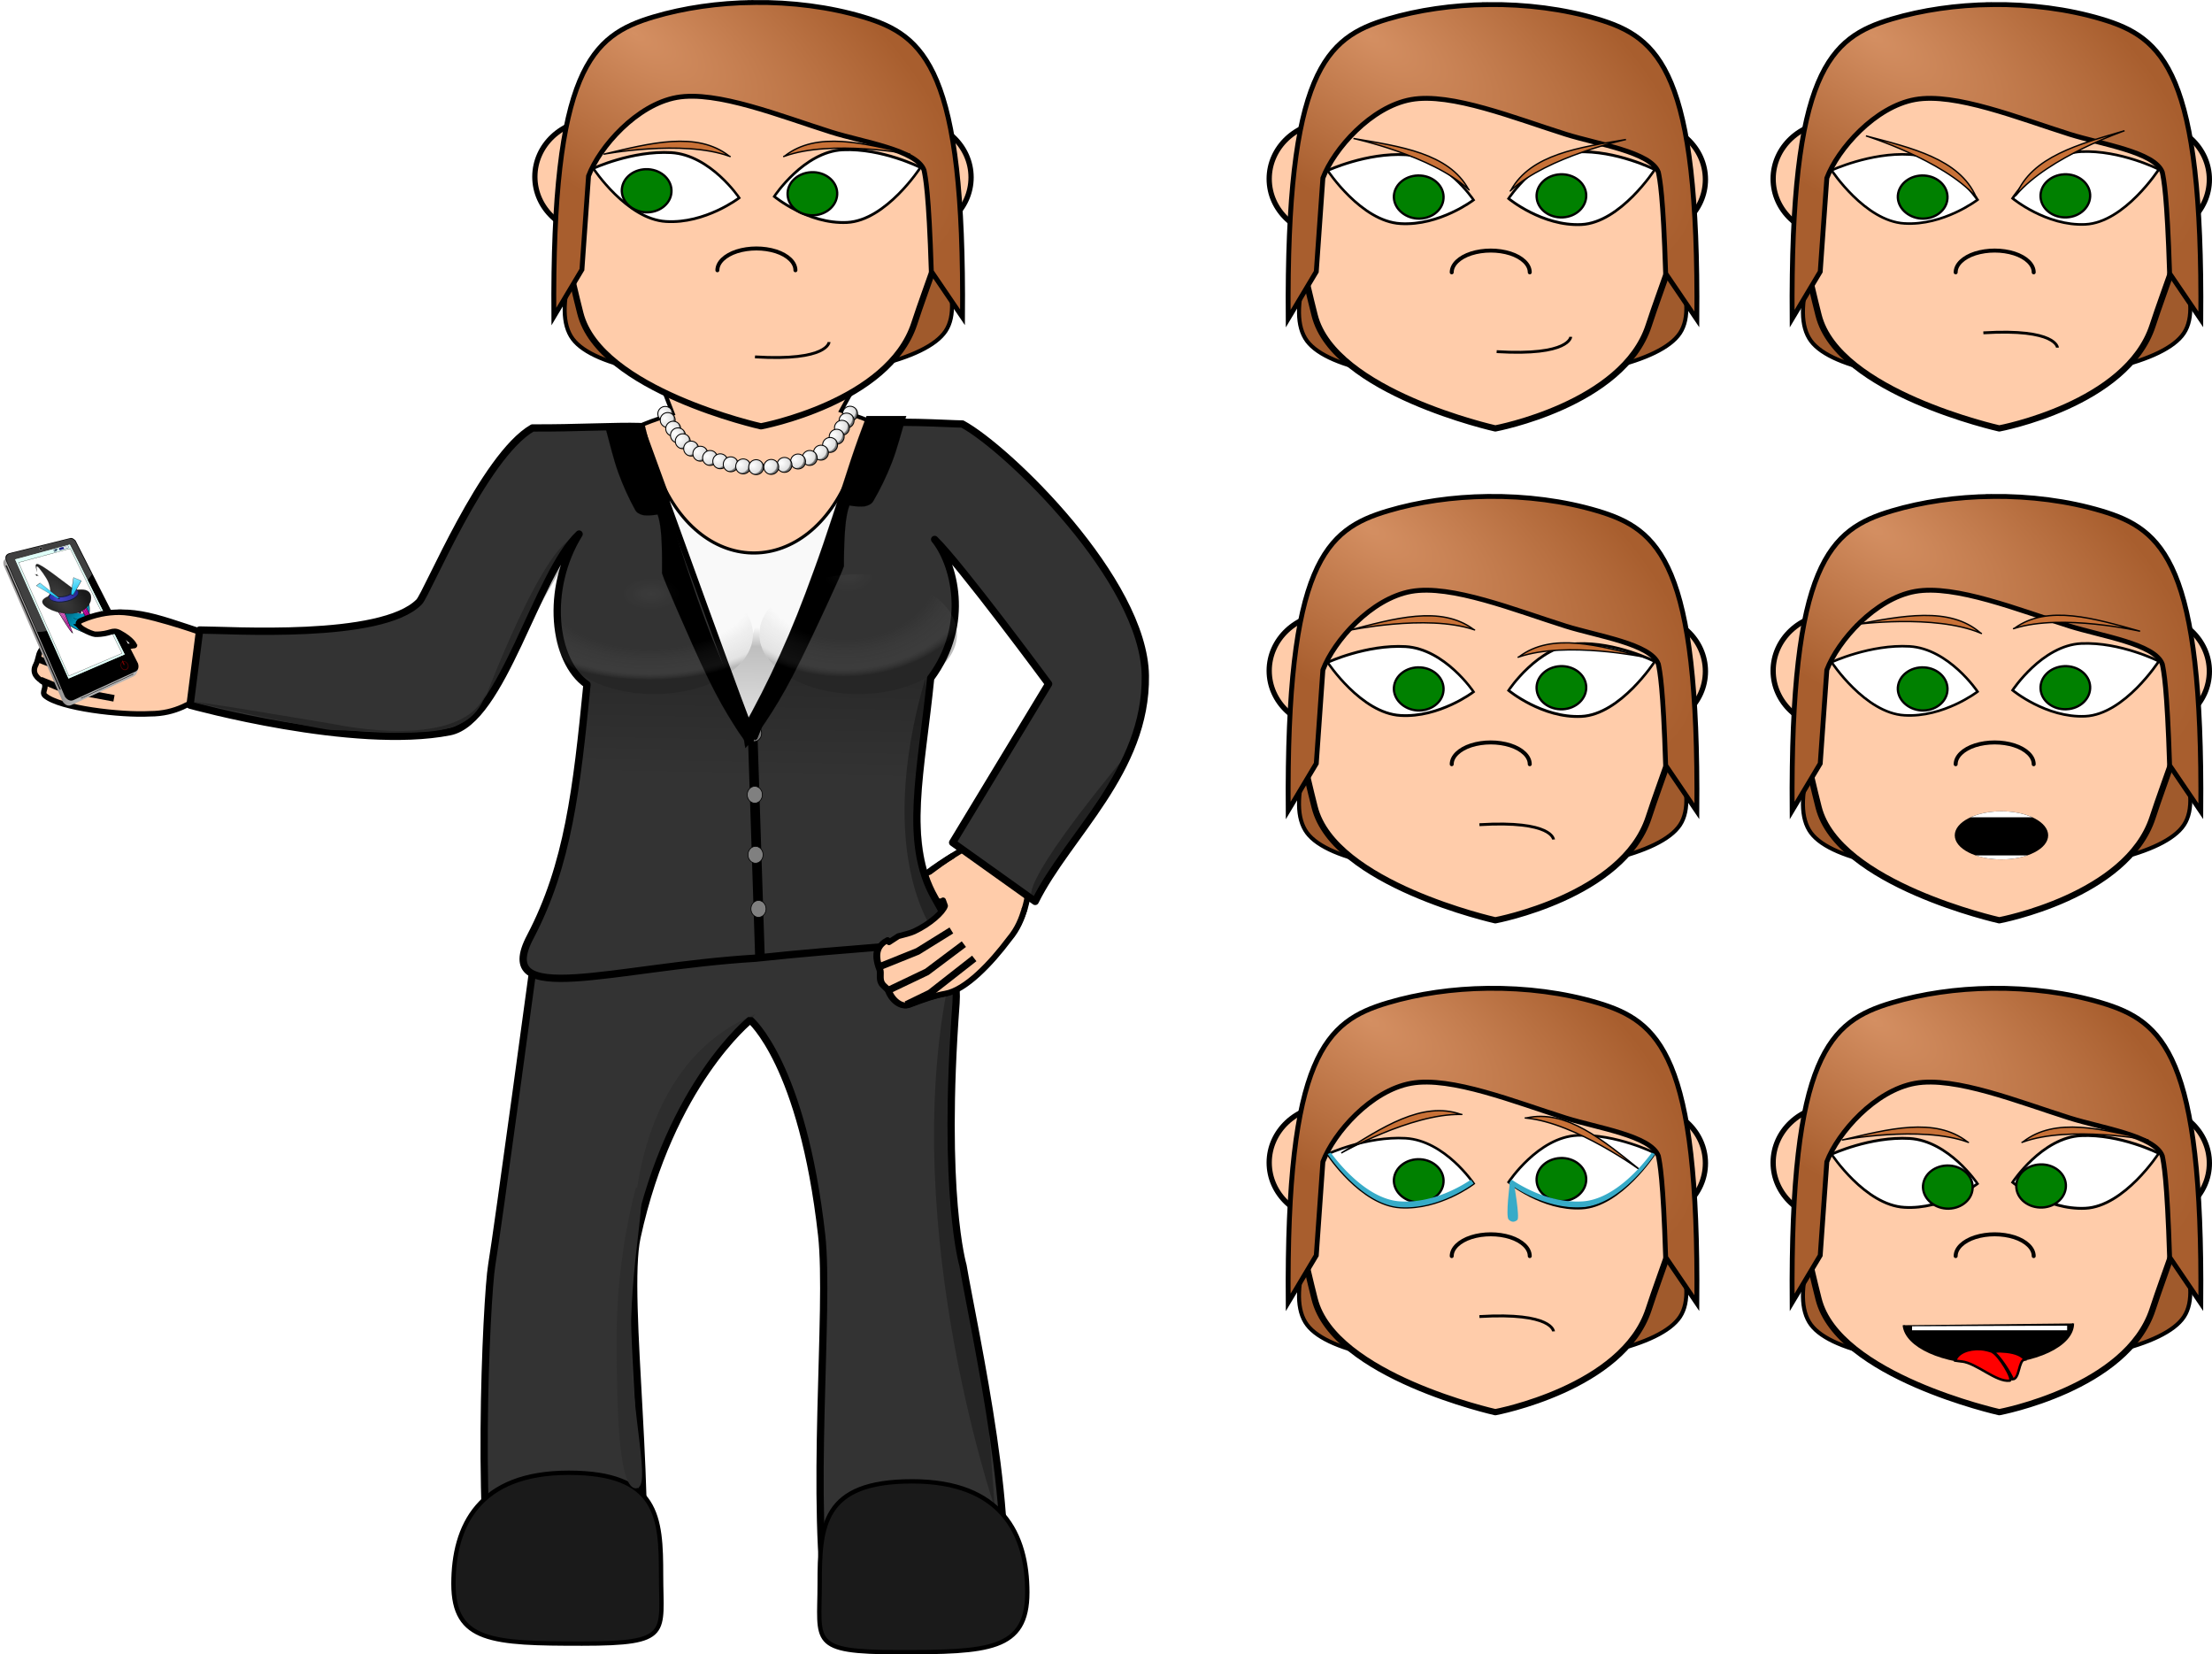 <svg xmlns="http://www.w3.org/2000/svg" xmlns:xlink="http://www.w3.org/1999/xlink" width="3541.561" height="2648.238" viewBox="0 0 3541.561 2648.239"><defs><radialGradient xlink:href="#d" id="G" gradientUnits="userSpaceOnUse" gradientTransform="matrix(.885 .016 -.016 .867 51.021 333.09)" cx="1427.842" cy="2201.997" fx="1427.842" fy="2201.997" r="17.018"/><radialGradient xlink:href="#k" id="af" gradientUnits="userSpaceOnUse" gradientTransform="matrix(1.527 .973 -.422 .663 2539.181 382.484)" cx="1061.859" cy="1520.744" fx="1061.859" fy="1520.744" r="331.161"/><radialGradient xlink:href="#k" id="ad" gradientUnits="userSpaceOnUse" gradientTransform="matrix(1.527 .973 -.422 .663 2539.181 -443.075)" cx="1061.859" cy="1520.744" fx="1061.859" fy="1520.744" r="331.161"/><radialGradient xlink:href="#k" id="ac" gradientUnits="userSpaceOnUse" gradientTransform="matrix(1.527 .973 -.422 .663 1509.298 1260.74)" cx="1061.859" cy="1520.744" fx="1061.859" fy="1520.744" r="331.161"/><radialGradient xlink:href="#k" id="ab" gradientUnits="userSpaceOnUse" gradientTransform="matrix(1.527 .973 -.422 .663 1509.298 434.936)" cx="1061.859" cy="1520.744" fx="1061.859" fy="1520.744" r="331.161"/><radialGradient xlink:href="#a" id="ag" cx="642.731" cy="895.624" fx="642.731" fy="895.624" r="75.482" gradientTransform="matrix(3.35 -.001 -.038 1.83 -1027.206 832.9)" gradientUnits="userSpaceOnUse"/><radialGradient xlink:href="#b" id="ah" gradientUnits="userSpaceOnUse" gradientTransform="matrix(2.921 -.126 .046 2.198 -506.345 584.411)" cx="641.71" cy="880.094" fx="641.71" fy="880.094" r="75.482"/><radialGradient xlink:href="#k" id="ae" gradientUnits="userSpaceOnUse" gradientTransform="matrix(1.527 .973 -.422 .663 1509.298 -466.805)" cx="1061.859" cy="1520.744" fx="1061.859" fy="1520.744" r="331.161"/><radialGradient xlink:href="#d" id="n" cx="1427.842" cy="2201.997" fx="1427.842" fy="2201.997" r="17.018" gradientUnits="userSpaceOnUse" gradientTransform="matrix(.885 .016 -.016 .867 177.311 247.904)"/><radialGradient xlink:href="#d" id="p" gradientUnits="userSpaceOnUse" gradientTransform="matrix(.885 .016 -.016 .867 164.26 270.448)" cx="1427.842" cy="2201.997" fx="1427.842" fy="2201.997" r="17.018"/><radialGradient xlink:href="#d" id="r" gradientUnits="userSpaceOnUse" gradientTransform="matrix(.885 .016 -.016 .867 145.237 297.938)" cx="1427.842" cy="2201.997" fx="1427.842" fy="2201.997" r="17.018"/><radialGradient xlink:href="#d" id="s" gradientUnits="userSpaceOnUse" gradientTransform="matrix(.885 .016 -.016 .867 130.652 310.265)" cx="1427.842" cy="2201.997" fx="1427.842" fy="2201.997" r="17.018"/><radialGradient xlink:href="#d" id="t" gradientUnits="userSpaceOnUse" gradientTransform="matrix(.885 .016 -.016 .867 112.636 318.73)" cx="1427.842" cy="2201.997" fx="1427.842" fy="2201.997" r="17.018"/><radialGradient xlink:href="#d" id="u" gradientUnits="userSpaceOnUse" gradientTransform="matrix(.885 .016 -.016 .867 93.976 324.422)" cx="1427.842" cy="2201.997" fx="1427.842" fy="2201.997" r="17.018"/><radialGradient xlink:href="#d" id="v" gradientUnits="userSpaceOnUse" gradientTransform="matrix(.885 .016 -.016 .867 72.241 329.855)" cx="1427.842" cy="2201.997" fx="1427.842" fy="2201.997" r="17.018"/><radialGradient xlink:href="#d" id="C" gradientUnits="userSpaceOnUse" gradientTransform="matrix(.885 .016 -.016 .867 -30.57 324.07)" cx="1427.842" cy="2201.997" fx="1427.842" fy="2201.997" r="17.018"/><radialGradient xlink:href="#d" id="B" gradientUnits="userSpaceOnUse" gradientTransform="matrix(.885 .016 -.016 .867 -46.92 318.755)" cx="1427.842" cy="2201.997" fx="1427.842" fy="2201.997" r="17.018"/><radialGradient xlink:href="#d" id="A" gradientUnits="userSpaceOnUse" gradientTransform="matrix(.885 .016 -.016 .867 -62.46 311.933)" cx="1427.842" cy="2201.997" fx="1427.842" fy="2201.997" r="17.018"/><radialGradient xlink:href="#d" id="z" gradientUnits="userSpaceOnUse" gradientTransform="matrix(.885 .016 -.016 .867 -77.217 303.732)" cx="1427.842" cy="2201.997" fx="1427.842" fy="2201.997" r="17.018"/><radialGradient xlink:href="#d" id="x" gradientUnits="userSpaceOnUse" gradientTransform="matrix(.885 .016 -.016 .867 -98.343 282.563)" cx="1427.842" cy="2201.997" fx="1427.842" fy="2201.997" r="17.018"/><radialGradient xlink:href="#d" id="m" gradientUnits="userSpaceOnUse" gradientTransform="matrix(.885 .016 -.016 .867 -114.735 258.063)" cx="1427.842" cy="2201.997" fx="1427.842" fy="2201.997" r="17.018"/><radialGradient xlink:href="#d" id="l" gradientUnits="userSpaceOnUse" gradientTransform="matrix(.885 .016 -.016 .867 -118.584 248.196)" cx="1427.842" cy="2201.997" fx="1427.842" fy="2201.997" r="17.018"/><radialGradient xlink:href="#d" id="o" gradientUnits="userSpaceOnUse" gradientTransform="matrix(.885 .016 -.016 .867 171.675 258.88)" cx="1427.842" cy="2201.997" fx="1427.842" fy="2201.997" r="17.018"/><radialGradient xlink:href="#d" id="q" gradientUnits="userSpaceOnUse" gradientTransform="matrix(.885 .016 -.016 .867 155.838 284.758)" cx="1427.842" cy="2201.997" fx="1427.842" fy="2201.997" r="17.018"/><radialGradient xlink:href="#d" id="w" gradientUnits="userSpaceOnUse" gradientTransform="matrix(.885 .016 -.016 .867 -105.926 271.906)" cx="1427.842" cy="2201.997" fx="1427.842" fy="2201.997" r="17.018"/><radialGradient xlink:href="#d" id="y" gradientUnits="userSpaceOnUse" gradientTransform="matrix(.885 .016 -.016 .867 -90.582 292.002)" cx="1427.842" cy="2201.997" fx="1427.842" fy="2201.997" r="17.018"/><radialGradient xlink:href="#d" id="D" gradientUnits="userSpaceOnUse" gradientTransform="matrix(.885 .016 -.016 .867 -13.79 328.895)" cx="1427.842" cy="2201.997" fx="1427.842" fy="2201.997" r="17.018"/><radialGradient xlink:href="#d" id="E" gradientUnits="userSpaceOnUse" gradientTransform="matrix(.885 .016 -.016 .867 6.135 332.25)" cx="1427.842" cy="2201.997" fx="1427.842" fy="2201.997" r="17.018"/><radialGradient xlink:href="#d" id="F" gradientUnits="userSpaceOnUse" gradientTransform="matrix(.885 .016 -.016 .867 26.9 333.51)" cx="1427.842" cy="2201.997" fx="1427.842" fy="2201.997" r="17.018"/><radialGradient xlink:href="#k" id="aa" gradientUnits="userSpaceOnUse" gradientTransform="matrix(1.527 .973 -.422 .663 2498.334 1259.828)" cx="1061.859" cy="1520.744" fx="1061.859" fy="1520.744" r="331.161"/><radialGradient xlink:href="#k" id="H" cx="1061.859" cy="1520.744" fx="1061.859" fy="1520.744" r="331.161" gradientTransform="matrix(1.527 .973 -.422 .663 86.383 -466.805)" gradientUnits="userSpaceOnUse"/><radialGradient xlink:href="#h" id="S" cx="102.439" cy="-9.55" fx="102.439" fy="-9.55" r="128.652" gradientTransform="matrix(.976 -.139 .163 1.14 5.117 5.236)" gradientUnits="userSpaceOnUse"/><linearGradient gradientTransform="scale(2.921) rotate(4.817 2709.055 -4859.652)" xlink:href="#j" id="U" x1="448.815" y1="194.947" x2="465.583" y2="211.018" gradientUnits="userSpaceOnUse"/><linearGradient id="k"><stop offset="0" stop-color="#d48f62"/><stop offset="1" stop-color="#a85e2e"/></linearGradient><linearGradient id="a"><stop offset="0" stop-color="#fff" stop-opacity=".039"/><stop offset=".184" stop-color="#fff" stop-opacity="0"/><stop offset=".308" stop-color="#e2e2e2" stop-opacity="0"/><stop offset=".638" stop-color="gray" stop-opacity="0"/><stop offset=".763" stop-color="#787878" stop-opacity=".09"/><stop offset=".921" stop-color="#6f6f6f" stop-opacity=".157"/><stop offset="1" stop-opacity=".258"/></linearGradient><linearGradient xlink:href="#f" id="M" x1="40.22" y1="-12.849" x2="125.887" y2="118.259" gradientUnits="userSpaceOnUse" gradientTransform="matrix(.37 .022 .237 .443 119.705 2463.815)"/><linearGradient id="f"><stop offset="0"/><stop offset="1" stop-color="#00c1f1"/></linearGradient><linearGradient y2="308.669" x2="405.464" y1="270.633" x1="372.63" gradientUnits="userSpaceOnUse" id="N" xlink:href="#g" gradientTransform="matrix(.519 .031 .291 .544 -128.313 2347.522)"/><linearGradient id="g"><stop offset="0" stop-color="#ff77e4"/><stop offset="1" stop-color="#cf00a6"/></linearGradient><linearGradient y2="308.669" x2="405.464" y1="270.633" x1="372.63" gradientUnits="userSpaceOnUse" id="Q" xlink:href="#g" gradientTransform="matrix(.48 .029 .291 .544 -115.804 2346.378)"/><linearGradient xlink:href="#g" id="R" gradientUnits="userSpaceOnUse" x1="372.63" y1="270.633" x2="405.464" y2="308.669" gradientTransform="matrix(-.55 -.033 .291 .544 325.921 2374.713)"/><linearGradient id="I" y2="546.21" gradientUnits="userSpaceOnUse" x2="237.66" y1="587.62" x1="147.51"><stop offset="0" stop-color="#7b7575"/><stop offset="1" stop-color="#b3b3b3"/></linearGradient><linearGradient id="h"><stop offset="0" stop-color="#3e3e3e"/><stop offset="1" stop-color="#1a1a1a"/></linearGradient><linearGradient xlink:href="#i" id="T" x1="383.472" y1="244.581" x2="529.945" y2="268.43" gradientUnits="userSpaceOnUse" spreadMethod="pad"/><linearGradient id="i"><stop offset="0" stop-color="#3030af"/><stop offset=".139" stop-color="#4646cc"/><stop offset="1" stop-color="#27278f"/></linearGradient><linearGradient id="c"><stop offset="0" stop-opacity="0"/><stop offset=".128" stop-opacity=".235"/><stop offset="1" stop-opacity="0"/></linearGradient><linearGradient id="j"><stop offset="0" stop-color="#a3edff"/><stop offset="1" stop-color="#00c1f1"/></linearGradient><linearGradient xlink:href="#g" id="Y" gradientUnits="userSpaceOnUse" x1="372.63" y1="270.633" x2="405.464" y2="308.669" gradientTransform="matrix(-.55 -.033 .291 .544 325.921 2374.713)"/><linearGradient xlink:href="#j" id="Z" x1="390.74" y1="197.631" x2="419.716" y2="221.495" gradientUnits="userSpaceOnUse" gradientTransform="matrix(2.595 0 0 2.595 -1011.818 -486.103)"/><linearGradient xlink:href="#g" id="O" gradientUnits="userSpaceOnUse" gradientTransform="matrix(.48 .029 .291 .544 -115.804 2346.378)" x1="372.63" y1="270.633" x2="405.464" y2="308.669"/><linearGradient xlink:href="#g" id="P" gradientUnits="userSpaceOnUse" gradientTransform="matrix(.48 .029 .291 .544 -115.804 2346.378)" x1="372.63" y1="270.633" x2="405.464" y2="308.669"/><linearGradient xlink:href="#g" id="X" gradientUnits="userSpaceOnUse" gradientTransform="matrix(-.55 -.033 .291 .544 325.921 2374.713)" x1="372.63" y1="270.633" x2="405.464" y2="308.669"/><linearGradient id="e"><stop offset="0" stop-color="#efa"/><stop offset="1" stop-color="#fff"/></linearGradient><linearGradient id="d"><stop offset="0" stop-color="#fff"/><stop offset=".868" stop-color="#dfdfdf"/><stop offset="1" stop-color="#6f6f6f"/></linearGradient><linearGradient xlink:href="#c" id="ai" x1="1041.748" y1="2401.368" x2="1037.002" y2="2643.414" gradientUnits="userSpaceOnUse" gradientTransform="translate(218.316 123.396)"/><linearGradient id="b"><stop offset="0" stop-color="#fff" stop-opacity=".039"/><stop offset=".184" stop-color="#fff" stop-opacity="0"/><stop offset=".308" stop-color="#e2e2e2" stop-opacity="0"/><stop offset=".638" stop-color="gray" stop-opacity="0"/><stop offset=".763" stop-color="#787878" stop-opacity=".09"/><stop offset=".921" stop-color="#6f6f6f" stop-opacity=".157"/><stop offset="1" stop-opacity=".258"/></linearGradient><filter id="K"><feGaussianBlur stdDeviation="2.458"/></filter><filter id="L"><feGaussianBlur stdDeviation="4.15"/></filter><filter id="J"><feGaussianBlur stdDeviation="1.389"/></filter></defs><g transform="translate(-49.468 -1520.7)"><path d="M1104.885 2126.77l21.815 56.279c-46.373 15.416-94.478 31.815-94.525 54.242 0 17.943 16.48 34.532 44.396 48.01v571.635h386.799v-577.077c21.59-12.397 34.039-26.971 34.039-42.568-.106-22.4-54.918-43.803-101.238-59.201l28.525-51.32h-319.81z" fill="#fca" stroke="#000" stroke-width="6.413" stroke-linecap="round"/><path d="M908.143 3032.102s-62.534 461.378-71.347 513.362c-8.813 51.983-27.298 454.109 11.477 584.435l223.614-9.492c26.395-175.477-23.547-522.563-2.51-619.225 53.587-246.212 181.268-347.767 181.268-347.767s83.583 69.839 114.353 344.505c13.337 119.053-19.996 428.414 11.305 616.554h269.889c38.774-130.326-37.272-464.06-54.898-568.027 0 0-33.954-113.605-11.164-419.693 2.139-28.716-5.292-59.126-2.08-91.296-175.3-13.453-669.907-3.356-669.907-3.356z" fill="#333" stroke="#000" stroke-width="11.598" stroke-linecap="round" stroke-linejoin="bevel"/><path d="M1361.84 4056.07c0 93.11-17.402 109.389 126.307 109.389 143.71 0 206.108-2.713 206.108-95.68 0-93.107-40.697-177.79-184.415-177.79-143.71 0-148 70.974-148 164.082zM1107.885 4042.332c0 93.108 17.402 109.388-126.307 109.388-143.71 0-206.108-2.713-206.108-95.68 0-93.107 40.697-177.79 184.415-177.79 143.71 0 148 70.974 148 164.082z" fill="#1a1a1a" stroke="#000" stroke-width="6.961"/><g fill="#fca" stroke="#000"><path d="M378.024 2632.27c-21.96 12.648-46.005 31.025-88.663 31.03-45.98 2.572-143.849-8.748-167.706-28.923-6.57-5.955 3.991-12.474-2.248-21.846-10.058-5.614-19.887-14.398-12.397-28.185 2.322-4.329 3.475-11.592 5.105-16.656 2.76-7.985 9.677-13.649 12.666-19.056 14.682-30.928 40.849-9.569 66.571-7.449 42.51 19.61 107.64 21.007 54.706-7.46-12.279-6.604-14.142 2.644-39.088 2.303-5.044-.099-40.418-14.408-21.617-22.481 64.566-27.684 113.706-5.27 188.098 18.747" stroke-width="8.774" stroke-linecap="round" stroke-linejoin="round"/><path d="M233.667 2611.11l-65.142-12.774-59.95-23.435M231.985 2638.509l-84.318-15.601-33.074-13.62M239.588 2583.09l-55.4-12.646-57.738-22.188" stroke-width="10.583"/></g><path d="M1577.244 3052.406c-100.336 398.061 64.873 881.922 64.873 881.922l-13.326-184.096c-14.502-85.945-30.542-162.767-37.496-203.785 0 0-33.955-113.606-11.164-419.693 1.759-23.624-2.947-48.395-2.887-74.348z" fill-opacity=".268" fill-rule="evenodd"/><g fill="#fca" stroke="#000"><path d="M1698.974 2930.397c-4.707 26.503-6.18 58.615-35.31 93.323-29.309 39.162-69.967 82.02-102.673 87.65-15.865 2.819-32.304 8.3-57.156 17.79-11.437 4.348-26.16-5.927-32.261-21.438-1.936-4.844-8.113-7.908-11.12-12.693-4.61-7.699-.843-16.33-3.2-22.455-20.86-53.698 31.447-50.197 54.49-61.078 44.986-21.191 76.242-64.664 16.933-41.043-13.76 5.48-7.508 13.31-24.823 33.372-3.526 4.037-39.326 23.042-33.053 2.233 21.574-71.434 73.37-96.103 143.716-140.221" stroke-width="9.32" stroke-linecap="round" stroke-linejoin="round"/><g stroke-width="11.241"><path d="M1591.003 3032.052l-59.156 44.418-62.821 29.981M1607.63 3054.921l-70.856 55.492-38.084 18.446M1571.004 3010.117l-53.986 33.505-57.776 23.267"/></g></g><path d="M901.991 2205.753c-78.733 45.321-168.683 265.54-181.456 278.508-60.493 61.417-304.087 44.886-351.437 44.94l-15.348 120.224s261.94 72.772 415.709 42.626c84.72-16.608 138.867-252.506 207.183-316.47-54.638 88.17-41.555 203.318 12.611 240.922-16.497 167.206-30.236 288.577-90.872 403.997-60.637 115.42 132.155 47.967 360.467 34.07 315.093-33.425 337.951-7.798 287.191-96.745-50.76-88.947-21.26-203.211-6.582-351.349 65.256-87.66 36.547-185.902 6.447-222.255 41.145 39.803 182.456 231.267 182.456 231.267l-153.649 253.905 132.153 94.267c52.463-105.993 178.47-208.445 176.348-361.427-2.121-152.982-221.271-364.076-292.92-402.805-22.626-.163-117.346-6.717-145.22 1.122l-188.984 501.591-181.667-498.642c-39.106-1.251-102.084 2.63-172.43 2.254z" fill="#333" stroke="#000" stroke-width="11.703" stroke-linecap="round" stroke-linejoin="round"/><path d="M976.011 2381.063c-51.8-8.79-156.508 274.908-156.508 274.908" fill-opacity=".262" fill-rule="evenodd"/><path d="M1531.325 2605.323c-80.767 276.352 6.698 407.58 27.042 423.39a44.522 44.522 0 003.6-1.216l-5.631-56.756c-.238-.419-.443-.795-.685-1.22-45.278-79.34-35.29-197.714-24.001-328.309z" fill-opacity=".307" fill-rule="evenodd"/><path d="M1868.22 2710.618c-204.798 245.199-164.684 247.324-164.684 247.324" fill-opacity=".327" fill-rule="evenodd"/><path d="M1258.47 3144.299c-193.268 79.44-194.326 327.484-194.74 349.841 77.682-213.544 141.43-313.686 189.072-341.351z" fill-opacity=".127" fill-rule="evenodd"/><path d="M1254.277 2688.519l11.828 361.064" fill="none" stroke="#000" stroke-width="15.395"/><ellipse ry="13.483" rx="12.135" cy="2694.384" cx="1256.758" fill="gray" stroke="#000" stroke-width="1.136" stroke-linecap="round" stroke-linejoin="bevel"/><ellipse cx="1257.944" cy="2792.863" rx="12.135" ry="13.483" fill="gray" stroke="#000" stroke-width="1.136" stroke-linecap="round" stroke-linejoin="bevel"/><ellipse ry="13.483" rx="12.135" cy="2888.97" cx="1259.131" fill="gray" stroke="#000" stroke-width="1.136" stroke-linecap="round" stroke-linejoin="bevel"/><ellipse ry="13.483" rx="12.135" cy="2975.585" cx="1263.877" fill="gray" stroke="#000" stroke-width="1.136" stroke-linecap="round" stroke-linejoin="bevel"/><circle cx="1114.637" cy="2183.235" r="11.969" fill="url(#l)" stroke="#000" stroke-width="1.495" stroke-linecap="round" stroke-linejoin="bevel"/><circle r="11.969" cy="2193.101" cx="1118.486" fill="url(#m)" stroke="#000" stroke-width="1.495" stroke-linecap="round" stroke-linejoin="bevel"/><path d="M1017.82 2202.005c.638 2.166 1.334 4.498 1.963 6.639 6.888 24.928 11.57 46.059 19.48 68.185 7.736 21.414 16.836 41.328 27.342 60.462 2.493 4.204 6.731 6.652 12.756 8.063 5.857.82 13.363.486 23.043-1.022 2.699 7.672 4.822 19.027 5.894 34.923 1.062 15.716 1.42 35.121 1.124 59.11 3.074 9.573 11.038 28.158 23.423 56.739 12.531 28.813 35.584 81.495 51.189 113.169 14.871 30.448 27.796 52.53 39.594 71.187 11.811 19.135 21.291 31.842 30.181 41.398l5.133-29.12c-19.567-36.293-37.809-74.502-55.292-115.623-17.768-41.468-32.227-80.564-49.202-130.937-17.697-51.421-35.939-114.267-53.164-171.103-8.192-26.662-14.18-50.562-19.325-72.07h-64.139z" fill-rule="evenodd" stroke="#000" stroke-width=".169" stroke-miterlimit="10"/><path d="M1258.987 2703.217c-3.046.04-155.504-423.247-153.777-419.082 67.98 163.912 238.051 162.117 304.622-4.123 1.537 4.19-147.799 423.163-150.845 423.205z" fill="#f9f9f9" stroke="#000" stroke-width="5.046" stroke-linecap="round" stroke-linejoin="bevel"/><circle cx="1410.532" cy="2182.943" r="11.969" fill="url(#n)" stroke="#000" stroke-width="1.495" stroke-linecap="round" stroke-linejoin="bevel"/><path d="M1436.878 2186.582c-8.294 21.997-17.04 45.74-25.207 70.431-19.166 58.707-39.502 123.632-59.088 176.718-18.804 52.01-34.763 92.36-54.277 135.127-19.206 42.411-39.175 81.795-60.525 119.174l5.026 30.254c9.596-9.794 19.865-22.847 32.71-42.536 12.824-19.193 26.9-41.922 43.169-73.301 17.066-32.64 42.364-86.966 56.12-116.68 13.597-29.474 22.346-48.645 25.759-58.532.043-24.874.712-44.985 2.076-61.266 1.378-16.467 3.804-28.21 6.788-36.13 10.271 1.686 18.249 2.127 24.49 1.352 6.427-1.387 10.969-3.874 13.682-8.202 11.458-19.703 21.432-40.235 29.979-62.339 8.742-22.838 14.038-44.684 21.735-70.442.368-1.158.743-2.396 1.12-3.627h-63.557z" fill-rule="evenodd" stroke="#000" stroke-width=".177" stroke-miterlimit="10"/><circle r="11.969" cy="2193.918" cx="1404.896" fill="url(#o)" stroke="#000" stroke-width="1.495" stroke-linecap="round" stroke-linejoin="bevel"/><circle r="11.969" cy="2205.487" cx="1397.481" fill="url(#p)" stroke="#000" stroke-width="1.495" stroke-linecap="round" stroke-linejoin="bevel"/><circle cx="1389.059" cy="2219.797" r="11.969" fill="url(#q)" stroke="#000" stroke-width="1.495" stroke-linecap="round" stroke-linejoin="bevel"/><circle cx="1378.458" cy="2232.977" r="11.969" fill="url(#r)" stroke="#000" stroke-width="1.495" stroke-linecap="round" stroke-linejoin="bevel"/><circle r="11.969" cy="2245.304" cx="1363.873" fill="url(#s)" stroke="#000" stroke-width="1.495" stroke-linecap="round" stroke-linejoin="bevel"/><circle cx="1345.857" cy="2253.768" r="11.969" fill="url(#t)" stroke="#000" stroke-width="1.495" stroke-linecap="round" stroke-linejoin="bevel"/><circle r="11.969" cy="2259.461" cx="1327.197" fill="url(#u)" stroke="#000" stroke-width="1.495" stroke-linecap="round" stroke-linejoin="bevel"/><circle cx="1305.462" cy="2264.894" r="11.969" fill="url(#v)" stroke="#000" stroke-width="1.495" stroke-linecap="round" stroke-linejoin="bevel"/><circle cx="1127.295" cy="2206.944" r="11.969" fill="url(#w)" stroke="#000" stroke-width="1.495" stroke-linecap="round" stroke-linejoin="bevel"/><circle cx="1134.878" cy="2217.602" r="11.969" fill="url(#x)" stroke="#000" stroke-width="1.495" stroke-linecap="round" stroke-linejoin="bevel"/><circle r="11.969" cy="2227.04" cx="1142.639" fill="url(#y)" stroke="#000" stroke-width="1.495" stroke-linecap="round" stroke-linejoin="bevel"/><circle r="11.969" cy="2238.77" cx="1156.004" fill="url(#z)" stroke="#000" stroke-width="1.495" stroke-linecap="round" stroke-linejoin="bevel"/><circle cx="1170.76" cy="2246.971" r="11.969" fill="url(#A)" stroke="#000" stroke-width="1.495" stroke-linecap="round" stroke-linejoin="bevel"/><circle r="11.969" cy="2253.794" cx="1186.302" fill="url(#B)" stroke="#000" stroke-width="1.495" stroke-linecap="round" stroke-linejoin="bevel"/><circle cx="1202.651" cy="2259.109" r="11.969" fill="url(#C)" stroke="#000" stroke-width="1.495" stroke-linecap="round" stroke-linejoin="bevel"/><circle r="11.969" cy="2263.933" cx="1219.43" fill="url(#D)" stroke="#000" stroke-width="1.495" stroke-linecap="round" stroke-linejoin="bevel"/><circle cx="1239.356" cy="2267.289" r="11.969" fill="url(#E)" stroke="#000" stroke-width="1.495" stroke-linecap="round" stroke-linejoin="bevel"/><circle r="11.969" cy="2268.548" cx="1260.121" fill="url(#F)" stroke="#000" stroke-width="1.495" stroke-linecap="round" stroke-linejoin="bevel"/><circle cx="1284.242" cy="2268.128" r="11.969" fill="url(#G)" stroke="#000" stroke-width="1.495" stroke-linecap="round" stroke-linejoin="bevel"/><path d="M966.404 2063.222c-68.638-92.217 153.788-429.106 285.16-431.91 131.374-2.804 374.724 324.145 311.988 419.165-62.735 95.02-528.511 104.96-597.148 12.745z" fill="#a05a2c" stroke="#000" stroke-width="6.434" stroke-linecap="round" stroke-linejoin="bevel"/><ellipse cx="1002.35" cy="1803.664" rx="96.539" ry="90.982" fill="#fca" stroke="#000" stroke-width="8.429" stroke-linecap="round" stroke-linejoin="bevel"/><ellipse ry="90.982" rx="96.539" cy="1804.646" cx="1507.696" fill="#fca" stroke="#000" stroke-width="8.429" stroke-linecap="round" stroke-linejoin="bevel"/><path d="M1257.719 1583.5c-118.51.26-230.63 22.793-289.752 129.246-32.65 112.269-20.566 185.666 10.601 309.312 31.167 123.647 289.275 181.099 289.275 181.099s204.057-38.032 245.416-164.43c41.359-126.398 93.334-219.268 34.214-325.98-59.122-106.454-171.242-128.988-289.754-129.247z" fill="#fca" stroke="#000" stroke-width="10" stroke-linecap="round" stroke-linejoin="bevel"/><path d="M1322.989 1953.302c0-12.38-12.031-24.03-31.158-30.22-19.435-6.19-43.189-6.19-62.624 0-19.125 6.19-31.156 17.84-31.156 30.22" fill="none" stroke="#000" stroke-width="6.368" stroke-linecap="round" stroke-linejoin="bevel"/><g fill="#fff" stroke="#000"><path d="M1410.287-789.537c-177.488 6.948-330.053-96.107-330.053-96.107s133.683-165.586 311.172-172.533c177.488-6.37 351.956 65.423 351.956 65.423s-155.586 196.27-333.075 203.217z" stroke-width="10.58" transform="matrix(.353 0 0 .433 907.766 2218.636)"/><path d="M589.697-792.983c177.57 8.799 331.714-87.438 331.714-87.438s-129.964-158.38-308.29-167.18c-177.57-8.248-353.63 58.293-353.63 58.293s151.88 188.076 330.206 196.325z" stroke-width="10.314" transform="matrix(.353 0 0 .433 907.766 2218.636)"/></g><path d="M1352.295 1865.3c-22.104 1.036-40.747-13.47-41.812-32.636-1.066-18.907 15.713-35.225 37.817-36.261 21.838-1.036 40.48 13.468 41.546 32.376 1.066 19.167-15.713 35.484-37.551 36.52zM1082.381 1860.524c21.838 1.295 40.747-12.951 42.078-31.858 1.598-19.167-15.18-35.743-37.018-37.038-22.104-1.295-40.746 12.95-42.344 31.858-1.332 18.908 15.447 35.484 37.284 37.038z" fill="green" stroke="#000" stroke-width="3.677"/><path d="M1255.692 1524.649c-56.19.684-111.147 8.63-159.823 23.111-99.493 29.61-162.66 83.395-159.647 479.7l44.966-75.213 10.576-149.839c17.68-46.64 77.238-114.203 141.271-125.693 64.034-11.49 166.907 30.131 247.584 55.522 50.952 16.035 136.125 28.337 148.261 60.806 2.34 11.313 7.684 35.52 11.688 161.982l49.956 73.574c3.198-397.407-59.822-451.184-159.178-480.839-53.325-15.864-114.096-23.86-175.654-23.111z" fill="url(#H)" stroke="#000" stroke-width="7.801"/><g fill="#c87137" stroke="#000" stroke-width="6.244" stroke-linecap="round" stroke-linejoin="bevel"><path d="M1217.03 1770.558c-51.712-40.654-127.395-20.474-201.205-2.981 0 0 126.14-23.923 200.994 3.125 3.891 1.406.211-.144.211-.144zM1305.687 1770.558c51.712-40.654 127.396-20.474 201.206-2.981 0 0-126.14-23.923-200.994 3.125-3.892 1.406-.212-.144-.212-.144z" stroke-width="2.207"/></g><path d="M1059.67 3657.636c0 132.834 34.25 245.554 7.94 245.554-26.311 0-30.86-109.362-30.86-242.195 0-132.834 30.86-238.84 30.86-238.84 23.733-11.356-7.94 102.647-7.94 235.48z" fill="#2d2d2d"/><path d="M828.87 2626.6c-25.17 83.753-113.258 66.358-249.79 62.652-26.465-2.764-196.096-38.657-215.392-43.775-30.086-7.979 224.62 35.09 224.62 35.09s207.213 44.74 240.562-53.967z" fill="#252525"/><path d="M1559.377 2962.038l3.155 8.741c-3.243 10.18-24.04 28.907-49.111 40.717-6.863 3.24-16.323 5.218-25.672 7.799l-14.936 9.69-2.232-3.442c-13.864 7.122-22.3 19.614-11.65 47.031 2.357 6.125-1.41 14.757 3.2 22.455 3.008 4.786 9.186 7.849 11.122 12.694 6.1 15.51 20.823 25.786 32.26 21.437 24.852-9.489 41.291-14.97 57.156-17.789 32.706-5.63 73.364-48.488 102.674-87.65 13.97-16.647 19.791-32.695 24.446-47.815m-115.603-84.986c-13.706 8.566-24.913 16.848-36.474 25.543" fill="#fca" stroke="#000" stroke-width="9.32" stroke-linecap="round" stroke-linejoin="round"/><path d="M1592.681 3032.052l-59.156 44.418-62.821 29.981M1609.308 3054.921l-70.856 55.492-38.084 18.446M1572.682 3010.117l-53.986 33.505-57.776 23.267" fill="#fca" stroke="#000" stroke-width="11.241"/><g transform="translate(29.939 2330.464) scale(.351)"><path d="M85.313 224.6l275.77-53.54c13.521-5.398 21.336 2.52 29.294 10.102l295.47 560.13c1.805 6.288-4.518 13.332-6.052 18.628-2.618 9.041-7.876 13.93-15.667 18.243l-280.81 129.3c-14.752 7.598-28.569 3.022-41.416-14.142l-268.7-620.23c-3.7-11.598-3.948-21.9 4.4-28.98 2.459-2.084 3.642-18.031 7.722-19.508z" fill="url(#I)"/><path d="M97.334 215.88l273.75-67.68c13.521-5.398 21.336 2.52 29.294 10.102l284.86 560.63c5.18 18.045.846 29.746-11.112 36.365l-280.81 129.31c-14.752 7.598-28.569 3.022-41.416-14.142L83.2 250.225c-4.79-15.012-3.795-27.855 14.142-34.345z"/><path d="M377.4 149.29c-2.429.049-5.044.592-7.948 1.758l-268.83 66.76c-17.618 6.41-18.61 19.08-13.905 33.89l139.44 323.44c152.23-.17 167.83-160.96 248.71-262.57l-76.66-151.56c-6.106-5.846-12.134-11.892-20.807-11.718z" opacity=".25" fill="#fff"/><path d="M124.61 244.17l249.51-67.68 250.51 501.03-256.58 110.11z" fill="#fff" filter="url(#J)"/><path d="M124.61 244.17l249.51-67.68 250.51 501.03-256.58 110.11z" opacity=".86" fill="#d5fff6" filter="url(#J)"/><path d="M86.873 271.51l246.48 565.69-6.06 1.01-246.48-565.69z" fill="#1a1a1a" filter="url(#K)"/><path transform="matrix(.012 .422 -.428 .012 837.48 836.16)" d="M-172.74 398.79L73.74 964.48l-6.06 1.01L-178.8 399.8z" fill="#1a1a1a" filter="url(#L)"/><path d="M139.76 259.22l236.4-64.55 237.36 477.85-243.1 105.01z" fill="#fff"/><ellipse ry="7.576" rx="8.081" cy="195.248" cx="242.437" opacity=".86" fill="gray"/><ellipse ry="7.576" rx="8.081" cy="195.248" cx="242.437" transform="matrix(.625 0 0 .625 90.914 73.218)" opacity=".86"/><path d="M140.41 258.38l235.37-63.64 236.37 477.8-242.43 103.04z" fill="none" stroke="#000"/><g transform="rotate(-14.861 454.157 1186.617)"><path opacity=".86" fill="#162d50" d="M562.15 192.22h15.152v3.535H562.15zM562.15 196.26h11.743v3.535H562.15zM562.15 200.3h8.713v3.535h-8.713z"/><rect x="582.86" y="192.01" width="45" height="11.071" ry="4.643" opacity=".86" fill="#162d50"/><rect x="583.61" y="192.51" width="43.36" height="9.682" ry="4.06" opacity=".86" fill="#fff"/><path opacity=".86" fill="#162d50" d="M557.86 192.22h3.283v3.535h-3.283zM557.86 196.13h3.283v3.535h-3.283zM557.86 200.17h3.283v3.535h-3.283z"/><rect x="583.61" y="192.51" width="22.02" height="9.682" ry="4.06" opacity=".86" fill="navy"/></g><ellipse ry="29.286" rx="25" cy="727.362" cx="865.714" transform="matrix(.64 -.298 .299 .637 -147.79 523.87)" fill="#500"/><ellipse ry="29.286" rx="25" cy="727.362" cx="865.714" transform="matrix(.53 -.247 .255 .543 -20.99 547.34)"/><rect x="252.03" y="898.84" width="5.043" height="22.612" ry="3.895" transform="rotate(-25.008) skewX(.168)" fill="maroon"/></g><path d="M153.856 2474.966c-9.34-.535-17.049 1.067-16.328 10.852 0 .02.004.04.005.058-4.225-.338-9.678-.945-9.678-.945s8.175 8.787 14.546 14.184c2.979 4.794 7.07 9.826 11.615 15.997 8.716 11.837 31.994 18.486 31.994 18.486s14.18-2.633 11.048-14.388c-1.673-6.278-2.623-11.636-4.677-16.847.904-4.929-.133-13.583-.133-13.583s-4.866-.026-8.935-.176l-.05-.052c-10.053-10.343-20.041-13.002-29.408-13.586z" fill="url(#M)" stroke="#000" stroke-width=".716" stroke-linecap="round" stroke-linejoin="bevel"/><path d="M188.155 2520.727c1.795 3.355-1.555 5.762-7.483 5.408-5.738-.343-11.809-3.171-13.791-6.419z"/><path d="M188.155 2520.727c1.795 3.355-1.555 5.762-7.483 5.408-5.738-.343-11.809-3.171-13.791-6.419" fill="none" stroke="#000" stroke-width=".268"/><path d="M181.51 2524.43c1.314.174 2.514.554 3.45 1.392-.732.075-1.423.152-2.28.148-.57-.721-1.362-1.1-2.37-1.54a3.72 3.72 0 011.2 0zm-1.2 0c-.009.023-.03.022-.03.022.988.438 2.912 1.525 2.363 1.564-1.571.143-3.434.01-5.47-.375a12.691 12.691 0 01-.885-.171c-.35-1.112.601-1.766 2.285-1.547.573.082 1.17.284 1.736.507z" fill="red" stroke="#000" stroke-width=".335"/><path d="M180.067 2503.335c-4.826-.083-10.755-3.481-10.755-3.481s1.017-4.83 5.842-4.747c4.836.101 10.864 2.582 10.864 2.582s-1.125 5.73-5.951 5.646z" fill="#fff" stroke="#000" stroke-width=".357"/><path d="M178.004 2502.407c-1.693-.01-3.898-1.466-4.952-3.283-1.04-1.792-.542-3.256 1.15-3.25 1.671.01 3.876 1.465 4.917 3.258 1.054 1.817.556 3.28-1.115 3.275z" fill="#405" stroke="#000" stroke-width=".312"/><path d="M176.079 2510.215c.445.833.045 1.567-1.035 1.906-1.102.337-2.72.24-4.267-.255-1.526-.494-2.765-1.327-3.21-2.16" fill="none" stroke="#000" stroke-width=".424" stroke-linecap="round" stroke-linejoin="bevel"/><path d="M157.114 2501.848c5.089.574 7.748-2.212 7.748-2.212s-6.295-5.224-11.404-5.798c-5.08-.556-8.85 1.255-8.85 1.255s7.406 6.198 12.506 6.755z" fill="#fff" stroke="#000" stroke-width=".357"/><path d="M158.31 2501.23c1.788.225 2.56-1.032 1.708-2.814-.844-1.804-3.007-3.45-4.796-3.676-1.81-.227-2.56 1.032-1.73 2.812.852 1.782 3.015 3.428 4.817 3.678z" fill="#405" stroke="#000" stroke-width=".312"/><path d="M177.9 2484.842c21.746 36.714 21.917 37.033 21.917 37.033zM181.558 2484.87c23.271 43.633 23.447 44 23.447 44zM131.318 2480.564c22.098 38.324 22.29 38.643 22.29 38.643zM139.142 2482.525c17.416 36.456 17.587 36.774 17.587 36.774zM135.275 2482.104c23.44 43.643 23.657 44.011 23.657 44.011z" fill="#483737"/><path d="M157.372 2462.83c-10.614-.564-14.196 4.75-5.422 8.61-4.432-.23-8.369.305-11.436 1.556-.645.269-1.248.568-1.806.897-2.553-2.776-10.071-1.533-12.119 1.9-1.832 3.073 4.827 1.898 8.416 1.71-1.22 2.14-2.834 4.533-1.946 7.257l1.005.057c28.39 49.467 31.882 49.422 31.882 49.422l-18.971-46.78.244.06s10.514 5.362 14.83 4.643c4.316-.72 6.38-9.537 6.38-9.537l8.851 9.741 26.168 44.115s5.043-1.619-17.761-48.043l.936.056c-2.044-3.796-4.76-5.643-9.81-8.872 4.352.747 12.657 1.404 7.247-2.163-6.336-4.178-15.202-4.703-14.558-1.72-.95-.42-1.917-.815-2.894-1.182-4.42-1.63-8.969-2.67-13.253-3.03 5.194-3.125 14.903-8.117 4.017-8.696z" fill="url(#N)" stroke="#000" stroke-width=".697"/><path d="M150.49 2487.263c1.853 1.182 5.128 2.58 8.823 2.8 5.352.32 6.575-6.132 6.723-7.243.006-.048.003-.07-.01-.069-.194.011-2.578 5.172-7.595 4.872-3.792-.226-7.24-1.492-8.739-1.849" fill="none" stroke="#1a1a1a" stroke-width=".199" stroke-linecap="round"/><path d="M143.955 2488.83l4.014 8.41c10.465 21.922 10.57 22.13 10.57 22.13" fill="url(#O)" stroke="#1a1a1a" stroke-width=".398" stroke-linecap="round"/><path d="M137.427 2487.2c18.362 31.832 18.526 32.104 18.526 32.104" fill="url(#P)" stroke="#1a1a1a" stroke-width=".398" stroke-linecap="round"/><path d="M140.711 2488.472c19.48 36.254 19.654 36.564 19.654 36.564" fill="url(#Q)" stroke="#1a1a1a" stroke-width=".398" stroke-linecap="round"/><path d="M178.99 2492.722c18.323 30.481 18.47 30.742 18.47 30.742" fill="url(#R)" stroke="#1a1a1a" stroke-width=".398" stroke-linecap="round"/><g stroke-linecap="round" stroke-linejoin="bevel"><path transform="matrix(.339 .02 .237 .443 115.584 2484.174)" d="M68.442-135.393c-6.023 7.413-10.346 24.23-10.346 24.23s7.817-24.056 15.468-20.199c5.41 2.728 15.858 38.166 12.243 57.301-2.309 12.218-9.733 27.307-17.141 40.155-6.087 3.396-11.264 6.911-15.355 10.422C32.423-17.63 16.593-11.28 8.71-4.166 4.496-.362 2.553 3.659 3.318 7.941c3.615 20.236 66.352 38.625 137.37 25.623 71.017-13.001 122.607-57.023 118.992-77.26-.944-5.285-5.562-8.425-13.133-9.949-9.543-1.92-23.8-1.26-41.293.899-4.196-3.09-10.757-5.228-19.059-6.363-33.598-27.553-86.147-81.517-107.846-81.235-2.503.032-9.181 4.057-9.907 4.951z" fill="url(#S)" stroke="#000" stroke-width=".6"/><path d="M505.216 266.778c-32.23 8.412-81.141 8.735-111.29.734-30.15-8-30.977-21.523-.747-30.359.308 7.22 11.736 13.62 30.865 17.055 19.13 3.436 42.851 3.35 61.71-.225 18.86-3.574 29.792-10.055 28.797-17.453 27.154 8.28 22.894 21.836-9.335 30.248z" transform="matrix(.284 -.069 .3 .438 -51.925 2394.037)" fill="url(#T)" stroke="#141d39" stroke-width="3.1"/></g><g transform="matrix(.438 .234 .029 .377 116.574 2434.711)" stroke-linecap="round" stroke-linejoin="bevel"><ellipse cx="99.493" cy="56.337" rx="4.542" ry="2.049" transform="matrix(.975 -.221 .188 .982 0 0)" fill="#1a1a1a" stroke="#000" stroke-width=".371"/><path d="M147.297-49.832l-32.88 77.168s-2.169 4.364-4.024 5.563c-1.854 1.198-6.253 1.285-6.253 1.285l14.501-80.01z" fill="url(#U)" stroke="#241c1c" stroke-width="1.068"/></g><g transform="matrix(.673 .04 .444 .83 -234.494 2278.263)"><ellipse cx="392.261" cy="177.624" rx="1.432" ry="1.402"/><path d="M392.541 178.26l-.087.312 2.206.706-.123.386.36.071.148-.617zM392.926 177.74l-.03.321 2.299.29-.05.402.367.004.033-.634zM392.699 176.944l.053.319 2.297-.303.053.401.357-.09-.13-.62zM392.596 176.517l.153.284 2.077-1.026.18.363.309-.2-.323-.546zM392.09 178.026l.087.311-2.206.707.123.385-.36.072-.148-.618z"/><path d="M392.043 177.8l-.056.318-2.294-.322-.057.4-.356-.092.135-.62zM391.473 176.796l-.034.321-2.31-.159-.03.404-.36-.067.09-.629zM392.066 176.58l-.153.284-2.077-1.026-.18.362-.308-.2.322-.546z"/><ellipse id="V" cx="391.814" cy="178.312" rx=".113" ry=".109" opacity="1" fill="#fff" fill-opacity="1" stroke="none" stroke-width=".6" stroke-linecap="round" stroke-linejoin="bevel" stroke-miterlimit="4" stroke-dasharray="none" stroke-dashoffset="0" stroke-opacity="1"/><g id="W"><use height="100%" width="100%" xlink:href="#V"/><ellipse ry=".031" rx=".045" cy="178.359" cx="391.828" stroke-width=".6" stroke-linecap="round" stroke-linejoin="bevel"/></g><use height="100%" width="100%" xlink:href="#W"/><use height="100%" width="100%" xlink:href="#W" transform="translate(0 .24)"/><use height="100%" width="100%" xlink:href="#W" transform="translate(.272)"/><use height="100%" width="100%" xlink:href="#W" transform="translate(.272 .24)"/><use height="100%" width="100%" xlink:href="#W" transform="translate(.544)"/><use height="100%" width="100%" xlink:href="#W" transform="translate(.544 .24)"/><use height="100%" width="100%" xlink:href="#W" transform="translate(.816)"/><use height="100%" width="100%" xlink:href="#W" transform="translate(.816 .24)"/></g><path d="M102.09 2429.597c5.82 10.873 5.833 10.9 5.833 10.9" fill-rule="evenodd" stroke="#000" stroke-width=".022"/><path d="M183.913 2520.621l1.376.073.568 2.228-1.944-2.3z" fill="#e6e6e6" stroke="#000" stroke-width=".134"/><path d="M184.994 2491.842c15.41 31.624 15.531 31.893 15.531 31.893" fill="url(#X)" stroke="#1a1a1a" stroke-width=".398" stroke-linecap="round"/><path d="M182.509 2492.768c19.292 36.206 19.447 36.515 19.447 36.515" fill="url(#Y)" stroke="#1a1a1a" stroke-width=".398" stroke-linecap="round"/><g transform="matrix(.37 .022 .237 .443 95.724 2438.281)" stroke-linecap="round" stroke-linejoin="bevel"><ellipse cx="52.232" cy="103.9" rx="4.579" ry="2.119" transform="matrix(.964 -.265 .22 .976 0 0)" fill="#1a1a1a" stroke="#000" stroke-width=".371"/><path d="M3.197 45.112l62.298 40.842s3.752 2.157 5.713 2.13c1.96-.028 5.254-2.13 5.254-2.13L26.348 33.963z" fill="url(#Z)" stroke="#241c1c" stroke-width=".949"/></g><path d="M368.416 2532.294s-88.565-31.548-128.086-31.53c-19.3.01-38.826 3.698-60.012 12.782-18.8 8.073 16.573 22.383 21.618 22.482 24.946.341 26.81-8.907 39.09-2.302 20.53 11.04 23.628 20.322 23.628 20.322" fill="#fca" stroke="#000" stroke-width="8.774" stroke-linecap="round" stroke-linejoin="round"/><g transform="translate(-429.371 -148.533)"><path d="M3378.355 3789.854c-68.637-92.216 153.788-429.106 285.161-431.91 131.373-2.803 374.723 324.146 311.987 419.166-62.735 95.02-528.511 104.96-597.148 12.744z" fill="#a05a2c" stroke="#000" stroke-width="6.434" stroke-linecap="round" stroke-linejoin="bevel"/><ellipse ry="90.982" rx="96.539" cy="3530.297" cx="3414.302" fill="#fca" stroke="#000" stroke-width="8.429" stroke-linecap="round" stroke-linejoin="bevel"/><ellipse cx="3919.647" cy="3531.279" rx="96.539" ry="90.982" fill="#fca" stroke="#000" stroke-width="8.429" stroke-linecap="round" stroke-linejoin="bevel"/><path d="M3669.67 3310.133c-118.51.259-230.63 22.793-289.752 129.246-32.649 112.269-20.566 185.666 10.601 309.312 31.167 123.647 289.275 181.099 289.275 181.099s204.057-38.032 245.416-164.43c41.36-126.399 93.334-219.268 34.214-325.981-59.122-106.453-171.242-128.988-289.754-129.246z" fill="#fca" stroke="#000" stroke-width="10" stroke-linecap="round" stroke-linejoin="bevel"/><path d="M3798.036 3787.75c0 35.484-60.721 63.976-135.823 63.976-72.704 0-132.359-26.938-135.555-61.127z"/><path d="M3798.036 3787.75c0 35.484-60.721 63.976-135.823 63.976-72.704 0-132.359-26.938-135.555-61.127" fill="none" stroke="#000" stroke-width="3.152"/><path d="M3685.117 3832.559c15.979 1.036 29.028 4.403 35.42 12.95-10.12 1.295-7.962 31.116-19.147 31.634-2.397-7.511-21.866-39.663-31.986-43.807 4.527-.777 9.854-1.295 15.713-.777zm-15.713.777c-.267.26-.532.26-.532.26 9.853 4.143 34.981 44.966 27.524 45.743-21.572 2.59-52.558-27.872-76.527-30.72-3.461-.26-6.923-.778-10.385-1.296 3.196-11.914 20.239-19.685 40.745-18.39 6.925.518 13.316 2.331 19.175 4.404z" fill="red" stroke="#000" stroke-width="3.94"/><path d="M3734.94 3679.934c0-12.379-12.031-24.03-31.158-30.22-19.435-6.189-43.189-6.189-62.624 0-19.125 6.19-31.156 17.841-31.156 30.22" fill="none" stroke="#000" stroke-width="6.368" stroke-linecap="round" stroke-linejoin="bevel"/><g fill="#fff" stroke="#000"><path d="M1410.287-789.537c-177.488 6.948-330.053-96.107-330.053-96.107s133.683-165.586 311.172-172.533c177.488-6.37 351.956 65.423 351.956 65.423s-155.586 196.27-333.075 203.217z" stroke-width="10.58" transform="matrix(.353 0 0 .433 3319.717 3945.269)"/><path d="M589.697-792.983c177.57 8.799 331.714-87.438 331.714-87.438s-129.964-158.38-308.29-167.18c-177.57-8.248-353.63 58.293-353.63 58.293s151.88 188.076 330.206 196.325z" stroke-width="10.314" transform="matrix(.353 0 0 .433 3319.717 3945.269)"/></g><path d="M3595.01 3603.936c21.838 1.295 40.747-12.95 42.078-31.858 1.598-19.167-15.18-35.743-37.018-37.038-22.104-1.295-40.746 12.95-42.344 31.858-1.332 18.908 15.447 35.484 37.284 37.038zM3748.881 3602.144c-22.104 1.036-40.747-13.47-41.812-32.635-1.066-18.908 15.713-35.225 37.817-36.262 21.838-1.036 40.48 13.469 41.546 32.377 1.066 19.167-15.713 35.484-37.55 36.52z" fill="green" stroke="#000" stroke-width="3.677"/><path d="M3667.644 3251.282c-56.191.683-111.148 8.63-159.823 23.111-99.494 29.61-162.66 83.394-159.647 479.7l44.965-75.214 10.576-149.838c17.68-46.64 77.238-114.203 141.271-125.693 64.034-11.49 166.908 30.13 247.584 55.521 50.952 16.036 136.125 28.338 148.261 60.806 2.34 11.313 7.685 35.521 11.688 161.982l49.956 73.575c3.199-397.407-59.822-451.184-159.177-480.839-53.326-15.864-114.096-23.86-175.654-23.111z" fill="url(#aa)" stroke="#000" stroke-width="7.801"/><g fill="#c87137" stroke="#000" stroke-width="6.244" stroke-linecap="round" stroke-linejoin="bevel"><path d="M3628.982 3497.19c-51.713-40.654-127.396-20.473-201.206-2.98 0 0 126.14-23.924 200.994 3.124 3.891 1.407.211-.144.211-.144zM3717.638 3497.19c51.712-40.654 127.396-20.473 201.206-2.98 0 0-126.14-23.924-200.994 3.124-3.892 1.407-.212-.144-.212-.144z" stroke-width="2.207"/></g><path d="M3788.47 3791.319l-248.903.935v6.411h248.904v-7.346z" fill="#fff"/><path d="M3538.747 3791.686h.831v8.682h-.831z"/><path d="M3538.747 3791.686h.831v8.682h-.831z"/><path d="M3538.747 3791.686h.831v8.682h-.831z"/><path d="M3538.747 3791.686h.831v8.682h-.831z"/><path d="M3538.747 3791.686h.831v8.682h-.831z"/><path d="M3538.747 3791.686h.831v8.682h-.831z"/><path d="M3538.747 3791.686h.831v8.682h-.831z"/><path d="M3538.747 3791.686h.831v8.682h-.831z"/><path d="M3538.747 3791.686h.831v8.682h-.831z"/><path d="M3538.747 3791.686h.831v8.682h-.831z"/><path d="M3538.747 3791.686h.831v8.682h-.831z"/><path d="M3538.747 3791.686h.831v8.682h-.831z"/><path d="M3538.747 3791.686h.831v8.682h-.831z"/><path d="M3538.747 3791.686h.831v8.682h-.831z"/><path d="M3538.747 3791.686h.831v8.682h-.831z"/><path d="M3538.747 3791.686h.831v8.682h-.831z"/><path d="M3538.747 3791.686h.831v8.682h-.831z"/></g><g transform="translate(-247.187 -111.013)" stroke="#000"><path d="M2389.319 2964.962c-68.637-92.216 153.788-429.105 285.161-431.91 131.373-2.803 374.723 324.146 311.987 419.166-62.735 95.02-528.511 104.96-597.148 12.744z" fill="#a05a2c" stroke-width="6.434" stroke-linecap="round" stroke-linejoin="bevel"/><ellipse cx="2425.265" cy="2705.405" rx="96.539" ry="90.982" fill="#fca" stroke-width="8.429" stroke-linecap="round" stroke-linejoin="bevel"/><ellipse ry="90.982" rx="96.539" cy="2706.387" cx="2930.611" fill="#fca" stroke-width="8.429" stroke-linecap="round" stroke-linejoin="bevel"/><path d="M2680.634 2485.24c-118.51.26-230.63 22.794-289.752 129.247-32.649 112.269-20.566 185.666 10.601 309.312 31.167 123.647 289.275 181.099 289.275 181.099s204.057-38.032 245.416-164.43c41.36-126.399 93.334-219.268 34.214-325.98-59.122-106.454-171.242-128.988-289.754-129.247z" fill="#fca" stroke-width="10" stroke-linecap="round" stroke-linejoin="bevel"/><path d="M2745.904 2855.043c0-12.38-12.031-24.03-31.158-30.22-19.435-6.19-43.189-6.19-62.624 0-19.125 6.19-31.156 17.84-31.156 30.22" fill="none" stroke-width="6.368" stroke-linecap="round" stroke-linejoin="bevel"/><g fill="#fff"><path d="M1410.287-789.537c-177.488 6.948-330.053-96.107-330.053-96.107s133.683-165.586 311.172-172.533c177.488-6.37 351.956 65.423 351.956 65.423s-155.586 196.27-333.075 203.217z" stroke-width="10.58" transform="matrix(.353 0 0 .433 2330.681 3120.377)"/><path d="M589.697-792.983c177.57 8.799 331.714-87.438 331.714-87.438s-129.964-158.38-308.29-167.18c-177.57-8.248-353.63 58.293-353.63 58.293s151.88 188.076 330.206 196.325z" stroke-width="10.314" transform="matrix(.353 0 0 .433 2330.681 3120.377)"/></g><path d="M2798.702 2767.04c-22.105 1.036-40.747-13.469-41.812-32.635-1.066-18.908 15.712-35.225 37.817-36.261 21.838-1.036 40.48 13.468 41.545 32.376 1.066 19.167-15.712 35.484-37.55 36.52zM2565.703 2768.976c21.838 1.295 40.747-12.95 42.078-31.857 1.598-19.167-15.18-35.744-37.018-37.039-22.104-1.295-40.746 12.95-42.344 31.858-1.332 18.908 15.446 35.484 37.284 37.038z" fill="green" stroke-width="3.677"/><path d="M2678.608 2426.39c-56.191.684-111.148 8.63-159.823 23.111-99.494 29.61-162.66 83.394-159.647 479.7l44.965-75.214 10.576-149.838c17.68-46.64 77.238-114.203 141.271-125.693 64.034-11.49 166.908 30.131 247.584 55.522 50.952 16.035 136.125 28.337 148.261 60.806 2.34 11.313 7.685 35.52 11.688 161.981l49.956 73.575c3.199-397.407-59.822-451.184-159.178-480.839-53.325-15.864-114.095-23.86-175.654-23.111z" fill="url(#ab)" stroke-width="7.801"/><path d="M2656.105 2639.362c-52.656-39.424-127.843-17.466-201.22 1.761 0 0 125.54-26.889 201.012-1.612 3.924 1.314.208-.15.208-.15zM2728.762 2683.072c52.455-39.691 127.753-18.115 201.226.74 0 0-125.675-26.252-201.017-.592-3.917 1.334-.21-.148-.21-.148z" fill="#c87137" stroke-width="2.207" stroke-linecap="round" stroke-linejoin="bevel"/><path d="M2665.296 2951.855c117.464-7.12 118.65 23.73 118.65 23.73" fill="none" stroke-width="4.6"/></g><g transform="translate(-247.187 -149.446)"><path d="M2389.319 3790.767c-68.637-92.216 153.788-429.106 285.161-431.91 131.373-2.803 374.723 324.145 311.987 419.166-62.735 95.02-528.511 104.96-597.148 12.744z" fill="#a05a2c" stroke="#000" stroke-width="6.434" stroke-linecap="round" stroke-linejoin="bevel"/><ellipse ry="90.982" rx="96.539" cy="3531.21" cx="2425.265" fill="#fca" stroke="#000" stroke-width="8.429" stroke-linecap="round" stroke-linejoin="bevel"/><ellipse cx="2930.611" cy="3532.192" rx="96.539" ry="90.982" fill="#fca" stroke="#000" stroke-width="8.429" stroke-linecap="round" stroke-linejoin="bevel"/><path d="M2680.634 3311.046c-118.51.259-230.63 22.793-289.752 129.246-32.649 112.269-20.566 185.666 10.601 309.312 31.167 123.647 289.275 181.099 289.275 181.099s204.057-38.032 245.416-164.43c41.36-126.399 93.334-219.268 34.214-325.981-59.122-106.453-171.242-128.988-289.754-129.246z" fill="#fca" stroke="#000" stroke-width="10" stroke-linecap="round" stroke-linejoin="bevel"/><path d="M2745.904 3680.847c0-12.379-12.031-24.03-31.158-30.22-19.435-6.189-43.189-6.189-62.624 0-19.125 6.19-31.156 17.841-31.156 30.22" fill="none" stroke="#000" stroke-width="6.368" stroke-linecap="round" stroke-linejoin="bevel"/><path d="M2828.633 3604.047c-62.668 3.011-116.537-41.646-116.537-41.646s47.202-71.755 109.87-74.765c62.67-2.76 124.271 28.35 124.271 28.35s-54.935 85.05-117.604 88.061z" fill="#fff" stroke="#000" stroke-width="4.139"/><path d="M2538.895 3602.554c62.697 3.813 117.123-37.89 117.123-37.89s-45.888-68.632-108.853-72.445c-62.697-3.574-124.861 25.26-124.861 25.26s53.626 81.5 116.59 85.075z" fill="#fff" stroke="#000" stroke-width="4.034"/><path d="M2798.702 3592.845c-22.105 1.036-40.747-13.469-41.812-32.635-1.066-18.908 15.712-35.225 37.817-36.261 21.838-1.037 40.48 13.468 41.545 32.376 1.066 19.167-15.712 35.484-37.55 36.52zM2565.703 3594.781c21.838 1.295 40.747-12.95 42.078-31.857 1.598-19.167-15.18-35.744-37.018-37.039-22.104-1.295-40.746 12.95-42.344 31.858-1.332 18.908 15.446 35.484 37.284 37.038z" fill="green" stroke="#000" stroke-width="3.677"/><path d="M2678.608 3252.195c-56.191.683-111.148 8.63-159.823 23.111-99.494 29.61-162.66 83.394-159.647 479.7l44.965-75.214 10.576-149.838c17.68-46.64 77.238-114.203 141.271-125.693 64.034-11.49 166.908 30.13 247.584 55.521 50.952 16.036 136.125 28.338 148.261 60.806 2.34 11.313 7.685 35.521 11.688 161.982l49.956 73.575c3.199-397.407-59.822-451.184-159.178-480.839-53.325-15.864-114.095-23.86-175.654-23.111z" fill="url(#ac)" stroke="#000" stroke-width="7.801"/><path d="M2635.584 3453.906c-62.048-21.839-127.204 21.635-191.45 61.962 0 0 111.719-63.264 191.296-61.757 4.137.078.153-.205.153-.205zM2740.289 3459.745c64.163-14.49 123.833 36.253 182.965 83.764 0 0-103.622-75.803-182.836-83.543-4.119-.402-.13-.22-.13-.22z" fill="#c87137" stroke="#000" stroke-width="2.207" stroke-linecap="round" stroke-linejoin="bevel"/><path d="M2665.296 3777.66c117.464-7.12 118.65 23.73 118.65 23.73" fill="none" stroke="#000" stroke-width="4.6"/><path d="M2427.319 3515.316a175.292 175.292 0 00-5.016 2.164s53.627 81.5 116.592 85.074c62.697 3.813 117.123-37.89 117.123-37.89s-1.564-2.326-4.443-6.084c-14.05 9.564-60.432 37.923-112.68 34.746-51.627-2.931-96.919-58.183-111.576-78.01zM2941.29 3515.316a175.292 175.292 0 015.016 2.164s-53.627 81.5-116.592 85.074c-62.697 3.813-117.123-37.89-117.123-37.89s1.564-2.326 4.444-6.084c14.05 9.564 60.431 37.923 112.68 34.746 51.626-2.931 96.918-58.183 111.575-78.01z" fill="#37abc8"/><path d="M2713.943 3564.09l6.657.21s9.649 55.093 5.454 58.659c-4.195 3.566-8.965 4.405-13.999-.63-5.034-5.033 1.888-58.24 1.888-58.24z" fill="#37abc8"/></g><g transform="translate(-470.218 -20.374)" stroke="#000"><path d="M3419.202 2086.952c-68.638-92.217 153.788-429.106 285.161-431.91 131.373-2.804 374.723 324.145 311.987 419.165-62.735 95.02-528.511 104.96-597.148 12.745z" fill="#a05a2c" stroke-width="6.434" stroke-linecap="round" stroke-linejoin="bevel"/><ellipse cx="3455.148" cy="1827.394" rx="96.539" ry="90.982" fill="#fca" stroke-width="8.429" stroke-linecap="round" stroke-linejoin="bevel"/><ellipse ry="90.982" rx="96.539" cy="1828.376" cx="3960.494" fill="#fca" stroke-width="8.429" stroke-linecap="round" stroke-linejoin="bevel"/><path d="M3710.517 1607.23c-118.51.26-230.63 22.793-289.752 129.246-32.649 112.269-20.566 185.666 10.601 309.312 31.167 123.647 289.275 181.099 289.275 181.099s204.057-38.032 245.416-164.43c41.36-126.398 93.334-219.268 34.214-325.98-59.122-106.454-171.242-128.988-289.754-129.247z" fill="#fca" stroke-width="10" stroke-linecap="round" stroke-linejoin="bevel"/><path d="M3775.787 1977.032c0-12.38-12.031-24.03-31.158-30.22-19.435-6.19-43.189-6.19-62.624 0-19.125 6.19-31.156 17.84-31.156 30.22" fill="none" stroke-width="6.368" stroke-linecap="round" stroke-linejoin="bevel"/><path d="M3858.516 1900.232c-62.668 3.01-116.537-41.647-116.537-41.647s47.202-71.754 109.87-74.765c62.67-2.76 124.271 28.35 124.271 28.35s-54.935 85.05-117.604 88.062z" fill="#fff" stroke-width="4.139"/><path d="M3568.778 1898.738c62.697 3.813 117.123-37.89 117.123-37.89s-45.888-68.632-108.853-72.444c-62.697-3.575-124.861 25.26-124.861 25.26s53.626 81.5 116.59 85.074z" fill="#fff" stroke-width="4.034"/><path d="M3828.585 1889.03c-22.105 1.036-40.747-13.47-41.812-32.636-1.066-18.907 15.712-35.225 37.817-36.261 21.838-1.036 40.48 13.468 41.545 32.376 1.066 19.167-15.712 35.484-37.55 36.52zM3595.586 1890.965c21.838 1.296 40.747-12.95 42.078-31.857 1.598-19.167-15.18-35.744-37.018-37.039-22.104-1.295-40.746 12.95-42.344 31.859-1.332 18.908 15.446 35.483 37.284 37.037z" fill="green" stroke-width="3.677"/><path d="M3708.49 1548.379c-56.19.684-111.147 8.63-159.822 23.111-99.494 29.61-162.66 83.395-159.647 479.7l44.965-75.213 10.576-149.839c17.68-46.64 77.238-114.203 141.271-125.693 64.034-11.49 166.908 30.131 247.584 55.522 50.952 16.035 136.125 28.337 148.261 60.806 2.34 11.313 7.685 35.52 11.688 161.982l49.956 73.574c3.199-397.407-59.822-451.184-159.178-480.839-53.325-15.864-114.095-23.86-175.654-23.111z" fill="url(#ad)" stroke-width="7.801"/><path d="M3683.32 1855.838c-26.516-60.198-102.798-77.983-176.162-97.258 0 0 122.57 38.211 175.908 97.286 2.773 3.07.255-.028.255-.028zM3748.008 1852.777c24.722-60.957 100.443-80.995 173.205-102.435 0 0-121.384 41.826-172.95 102.455-2.68 3.152-.255-.02-.255-.02z" fill="#c87137" stroke-width="2.207" stroke-linecap="round" stroke-linejoin="bevel"/><path d="M3695.18 2073.844c117.463-7.12 118.65 23.73 118.65 23.73" fill="none" stroke-width="4.6"/></g><path d="M1258.243 2091.98c117.464 7.12 118.65-23.73 118.65-23.73" fill="none" stroke="#000" stroke-width="4.6"/><g stroke="#000" transform="translate(-247.187 3.356)"><path d="M2389.319 2063.222c-68.637-92.217 153.788-429.106 285.161-431.91 131.373-2.804 374.723 324.145 311.987 419.165-62.735 95.02-528.511 104.96-597.148 12.745z" fill="#a05a2c" stroke-width="6.434" stroke-linecap="round" stroke-linejoin="bevel"/><ellipse ry="90.982" rx="96.539" cy="1803.664" cx="2425.265" fill="#fca" stroke-width="8.429" stroke-linecap="round" stroke-linejoin="bevel"/><ellipse cx="2930.611" cy="1804.646" rx="96.539" ry="90.982" fill="#fca" stroke-width="8.429" stroke-linecap="round" stroke-linejoin="bevel"/><path d="M2680.634 1583.5c-118.51.26-230.63 22.793-289.752 129.246-32.649 112.269-20.566 185.666 10.601 309.312 31.167 123.647 289.275 181.099 289.275 181.099s204.057-38.032 245.416-164.43c41.36-126.398 93.334-219.268 34.214-325.98-59.122-106.454-171.242-128.988-289.754-129.247z" fill="#fca" stroke-width="10" stroke-linecap="round" stroke-linejoin="bevel"/><path d="M2745.904 1953.302c0-12.38-12.031-24.03-31.158-30.22-19.435-6.19-43.189-6.19-62.624 0-19.125 6.19-31.156 17.84-31.156 30.22" fill="none" stroke-width="6.368" stroke-linecap="round" stroke-linejoin="bevel"/><g fill="#fff"><path d="M1410.287-789.537c-177.488 6.948-330.053-96.107-330.053-96.107s133.683-165.586 311.172-172.533c177.488-6.37 351.956 65.423 351.956 65.423s-155.586 196.27-333.075 203.217z" stroke-width="10.58" transform="matrix(.353 0 0 .433 2330.681 2218.636)"/><path d="M589.697-792.983c177.57 8.799 331.714-87.438 331.714-87.438s-129.964-158.38-308.29-167.18c-177.57-8.248-353.63 58.293-353.63 58.293s151.88 188.076 330.206 196.325z" stroke-width="10.314" transform="matrix(.353 0 0 .433 2330.681 2218.636)"/></g><path d="M2798.702 1865.3c-22.105 1.036-40.747-13.47-41.812-32.636-1.066-18.907 15.712-35.225 37.817-36.261 21.838-1.036 40.48 13.468 41.545 32.376 1.066 19.167-15.712 35.484-37.55 36.52zM2565.703 1867.235c21.838 1.296 40.747-12.95 42.078-31.857 1.598-19.167-15.18-35.744-37.018-37.039-22.104-1.295-40.746 12.95-42.344 31.859-1.332 18.908 15.446 35.483 37.284 37.037z" fill="green" stroke-width="3.677"/><path d="M2678.608 1524.649c-56.191.684-111.148 8.63-159.823 23.111-99.494 29.61-162.66 83.395-159.647 479.7l44.965-75.213 10.576-149.839c17.68-46.64 77.238-114.203 141.271-125.693 64.034-11.49 166.908 30.131 247.584 55.522 50.952 16.035 136.125 28.337 148.261 60.806 2.34 11.313 7.685 35.52 11.688 161.982l49.956 73.574c3.199-397.407-59.822-451.184-159.178-480.839-53.325-15.864-114.095-23.86-175.654-23.111z" fill="url(#ae)" stroke-width="7.801"/><path d="M2647.753 1820.103c-31.798-57.583-109.366-68.468-184.161-81.1 0 0 125.498 27.087 183.91 81.15 3.037 2.811.251-.05.251-.05zM2715.761 1821.782c31.798-57.583 109.366-68.47 184.16-81.102 0 0-125.497 27.089-183.909 81.152-3.037 2.811-.25-.05-.25-.05z" fill="#c87137" stroke-width="2.207" stroke-linecap="round" stroke-linejoin="bevel"/><path d="M2692.904 2080.235c117.464 7.119 118.65-23.73 118.65-23.73" fill="none" stroke-width="4.6"/></g><g transform="translate(-470.218 -58.562)"><path d="M3419.202 2912.51c-68.638-92.216 153.788-429.105 285.161-431.909 131.373-2.804 374.723 324.145 311.987 419.165-62.735 95.02-528.511 104.961-597.148 12.745z" fill="#a05a2c" stroke="#000" stroke-width="6.434" stroke-linecap="round" stroke-linejoin="bevel"/><ellipse ry="90.982" rx="96.539" cy="2652.953" cx="3455.148" fill="#fca" stroke="#000" stroke-width="8.429" stroke-linecap="round" stroke-linejoin="bevel"/><ellipse cx="3960.494" cy="2653.936" rx="96.539" ry="90.982" fill="#fca" stroke="#000" stroke-width="8.429" stroke-linecap="round" stroke-linejoin="bevel"/><path d="M3710.517 2432.79c-118.51.258-230.63 22.792-289.752 129.245-32.649 112.27-20.566 185.666 10.601 309.313 31.167 123.647 289.275 181.098 289.275 181.098s204.057-38.031 245.416-164.43c41.36-126.398 93.334-219.268 34.214-325.98-59.122-106.454-171.242-128.988-289.754-129.247z" fill="#fca" stroke="#000" stroke-width="10" stroke-linecap="round" stroke-linejoin="bevel"/><path d="M3775.787 2802.59c0-12.378-12.031-24.03-31.158-30.218-19.435-6.19-43.189-6.19-62.624 0-19.125 6.189-31.156 17.84-31.156 30.219" fill="none" stroke="#000" stroke-width="6.368" stroke-linecap="round" stroke-linejoin="bevel"/><path d="M3858.516 2725.79c-62.668 3.012-116.537-41.646-116.537-41.646s47.202-71.754 109.87-74.765c62.67-2.76 124.271 28.35 124.271 28.35s-54.935 85.051-117.604 88.062z" fill="#fff" stroke="#000" stroke-width="4.139"/><path d="M3568.778 2724.297c62.697 3.813 117.123-37.89 117.123-37.89s-45.888-68.632-108.853-72.444c-62.697-3.575-124.861 25.26-124.861 25.26s53.626 81.5 116.59 85.074z" fill="#fff" stroke="#000" stroke-width="4.034"/><path d="M3828.585 2714.588c-22.105 1.037-40.747-13.468-41.812-32.634-1.066-18.908 15.712-35.225 37.817-36.262 21.838-1.036 40.48 13.469 41.545 32.377 1.066 19.167-15.712 35.483-37.55 36.52zM3595.586 2716.525c21.838 1.295 40.747-12.95 42.078-31.858 1.598-19.167-15.18-35.743-37.018-37.038-22.104-1.295-40.746 12.95-42.344 31.858-1.332 18.908 15.446 35.484 37.284 37.038z" fill="green" stroke="#000" stroke-width="3.677"/><path d="M3708.49 2373.938c-56.19.684-111.147 8.63-159.822 23.112-99.494 29.609-162.66 83.394-159.647 479.699l44.965-75.213 10.576-149.839c17.68-46.64 77.238-114.203 141.271-125.693 64.034-11.49 166.908 30.131 247.584 55.522 50.952 16.035 136.125 28.337 148.261 60.806 2.34 11.313 7.685 35.521 11.688 161.982l49.956 73.574c3.199-397.407-59.822-451.184-159.178-480.838-53.325-15.864-114.095-23.86-175.654-23.112z" fill="url(#af)" stroke="#000" stroke-width="7.801"/><path d="M3690.665 2592.503c-49.518-43.3-126.152-27.1-200.775-13.486 0 0 127.217-17.302 200.557 13.619 3.812 1.607.218-.133.218-.133zM3744.957 2584.974c53.236-38.637 128.089-15.564 201.172 4.753 0 0-125.127-28.752-200.966-4.6-3.942 1.255-.206-.153-.206-.153z" fill="#c87137" stroke="#000" stroke-width="2.207" stroke-linecap="round" stroke-linejoin="bevel"/><g transform="matrix(1.37 0 0 .783 -1404.875 639.999)"><ellipse cx="3743.826" cy="2907.361" rx="54.579" ry="49.24"/><path d="M3743.825 2858.121a54.58 49.24 0 00-35.93 12.281h71.877a54.58 49.24 0 00-35.947-12.28zM3713.768 2948.426a54.58 49.24 0 0030.057 8.175 54.58 49.24 0 0030.02-8.175h-60.077z" fill="#fff"/></g></g></g><g transform="translate(-49.468 -1520.7)"><ellipse ry="95.858" rx="158.177" cy="2535.922" cx="1096.833" fill="url(#ag)"/><ellipse cx="1423.461" cy="2535.922" rx="158.177" ry="95.858" fill="url(#ah)"/><path d="M1255.012 2535.921c0 52.942-70.818 95.86-158.178 95.86-54.809-.028-105.688-17.249-134.473-45.514 7.257 12.528 16.285 22.872 26.893 30.236-6.186 62.699-11.318 110.945-18.512 152.846h557.709c.86-51.787 5.464-106.943 11.006-162.873 2.68-3.6 5.185-7.219 7.554-10.85-29.966 22.812-75.437 36.118-123.55 36.155-87.36 0-158.18-42.918-158.178-95.86-1.665-38.845-10.271 0-10.271 0z" fill="url(#ai)"/></g></svg>